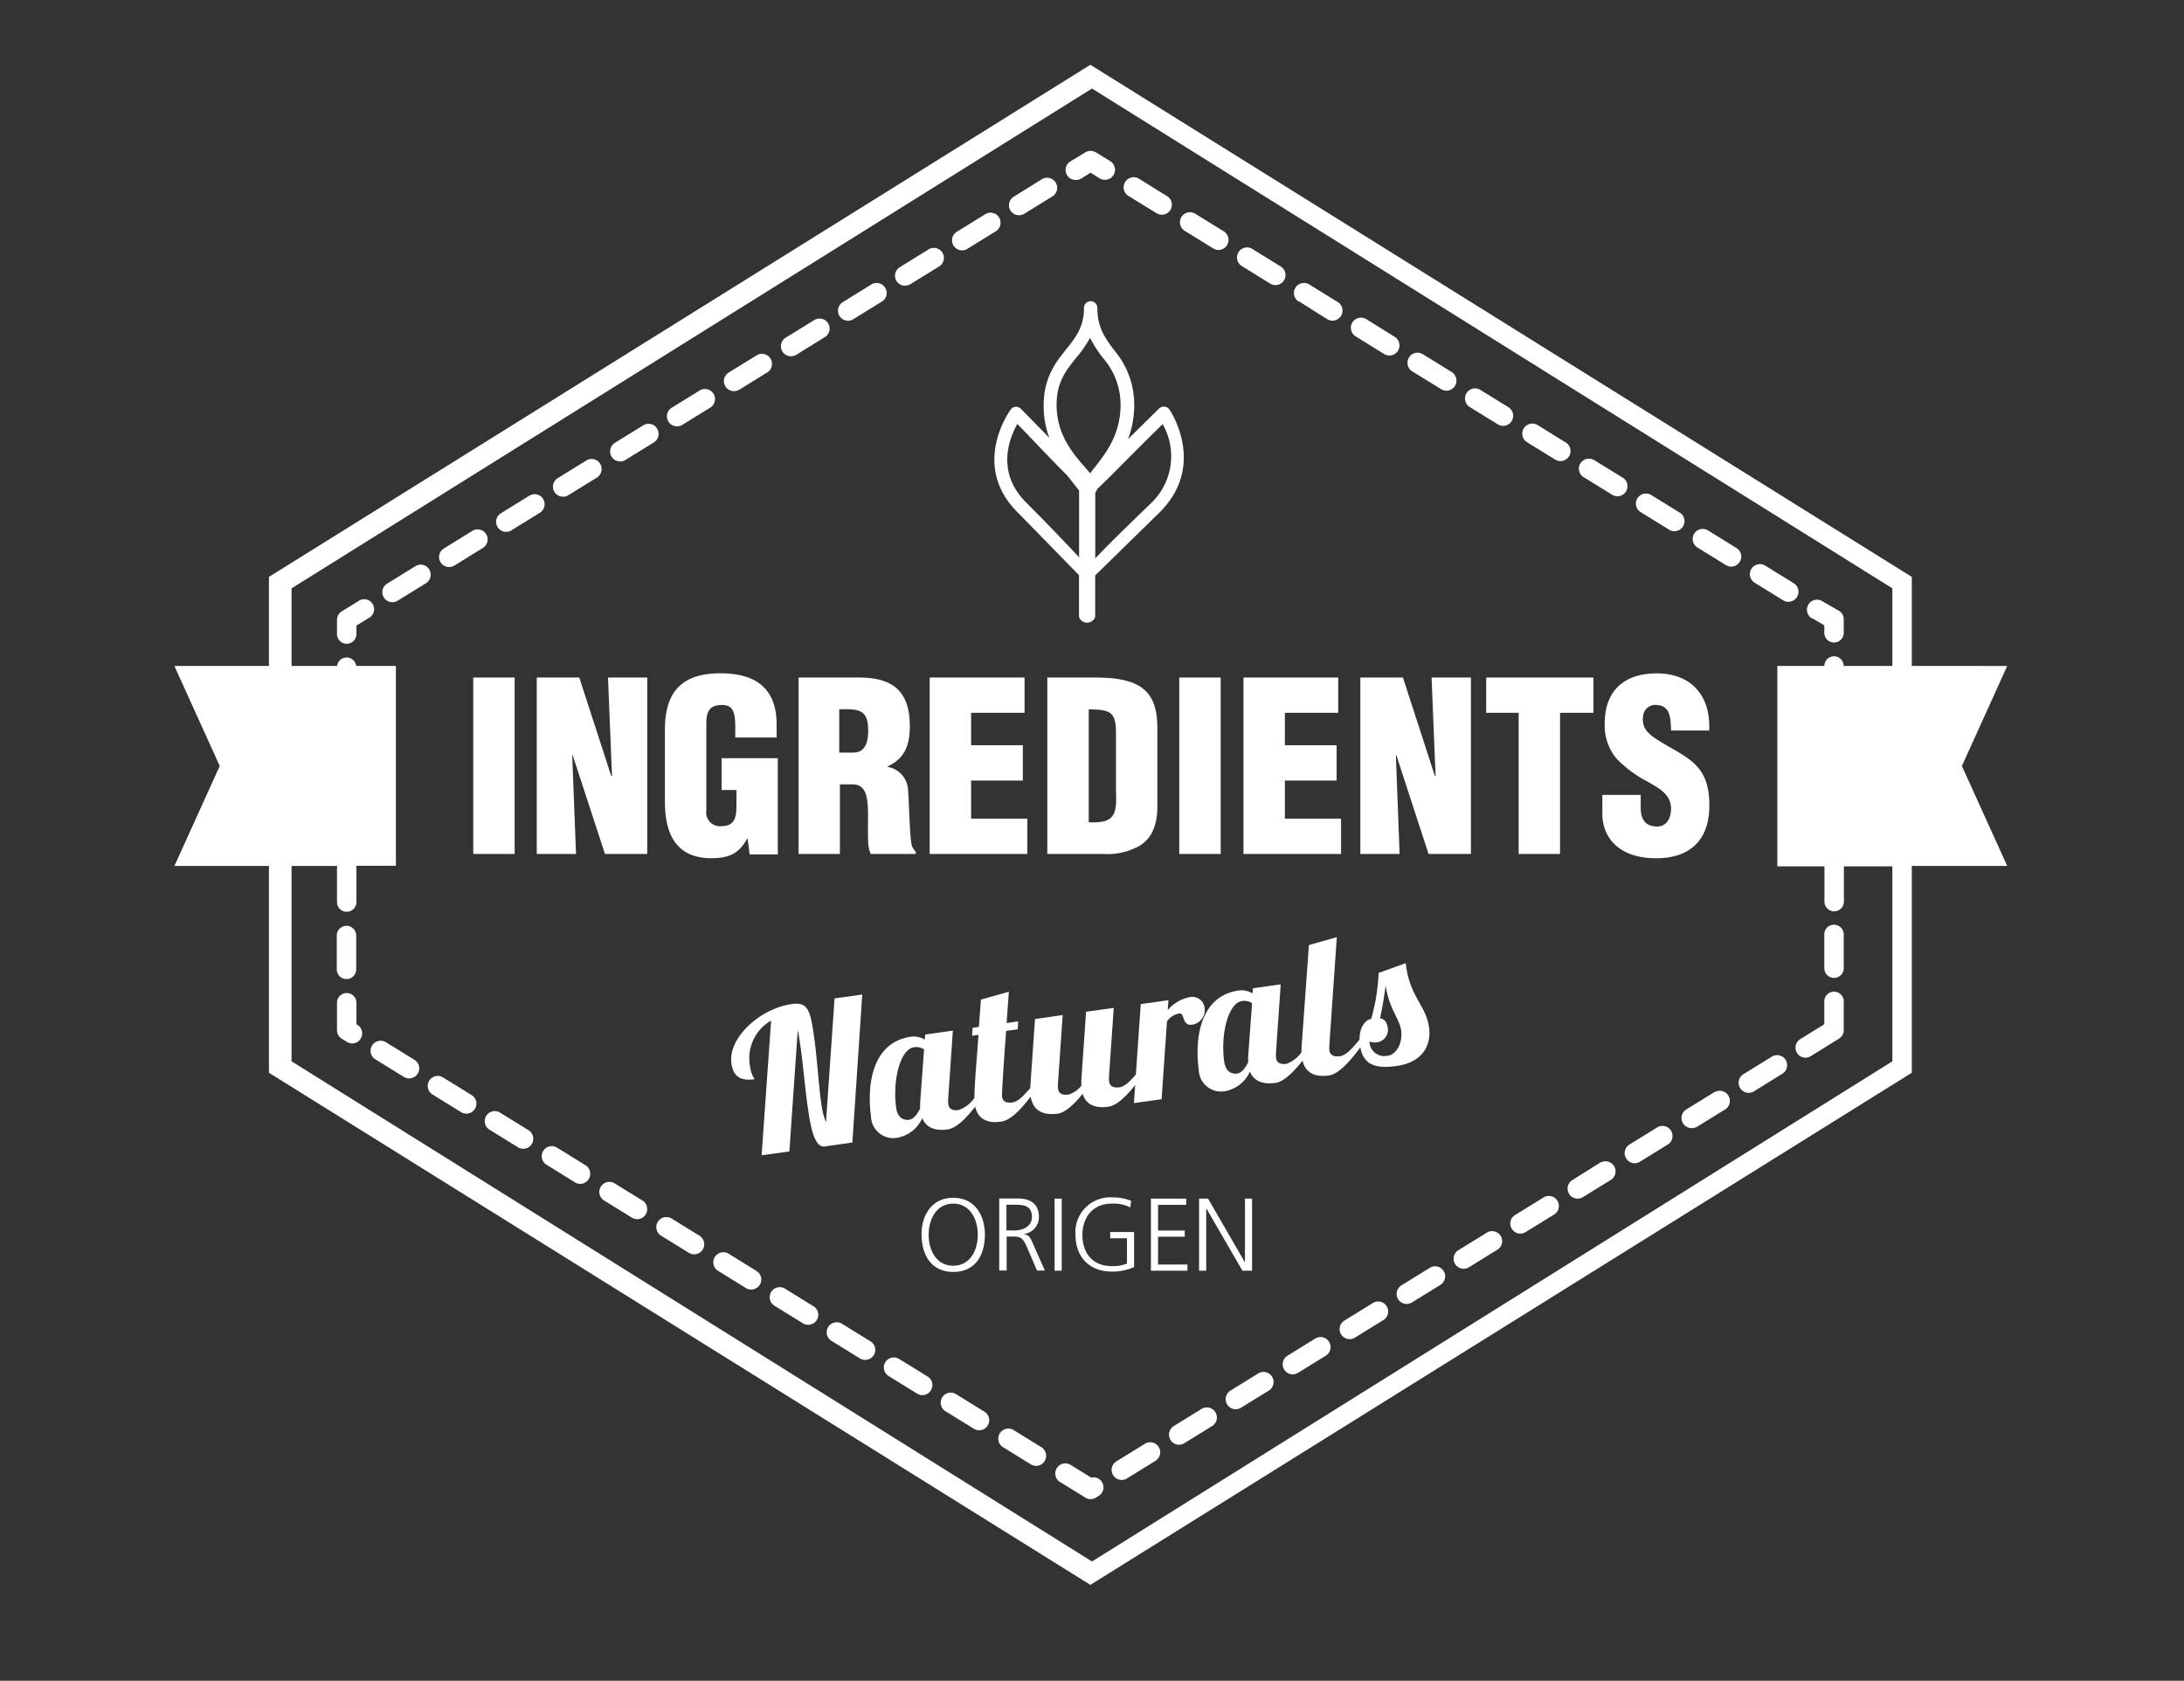 <svg xmlns="http://www.w3.org/2000/svg" id="beed5421-8189-466e-8fdb-19218b79ac6e" data-name="Disseny" width="294.3" height="226.46" viewBox="0 0 294.3 226.46"><rect x="0" y="0" width="294.3" height="226.46" fill="#333333" stroke="none"/><defs><style>.aae0a0ac-0501-4e18-ae5f-7c76ff3bb703{fill:#fff;}</style></defs><path class="aae0a0ac-0501-4e18-ae5f-7c76ff3bb703" d="M86.58,161.76l-3.84-2.37a1.36,1.36,0,0,0-1.42,2.31l3.84,2.37a1.41,1.41,0,0,0,.71.2,1.36,1.36,0,0,0,.71-2.51Z"></path><path class="aae0a0ac-0501-4e18-ae5f-7c76ff3bb703" d="M91.24,57.44a1.41,1.41,0,0,0,.71-.2l3.84-2.37a1.36,1.36,0,0,0-1.42-2.31l-3.84,2.37a1.35,1.35,0,0,0,.71,2.51Z"></path><path class="aae0a0ac-0501-4e18-ae5f-7c76ff3bb703" d="M60.52,76.4a1.32,1.32,0,0,0,.71-.2l3.84-2.37a1.35,1.35,0,1,0-1.42-2.3L59.81,73.9a1.34,1.34,0,0,0-.44,1.86A1.32,1.32,0,0,0,60.52,76.4Z"></path><path class="aae0a0ac-0501-4e18-ae5f-7c76ff3bb703" d="M55.86,142.8,52,140.43a1.35,1.35,0,1,0-1.42,2.3l3.84,2.37a1.32,1.32,0,0,0,.71.2,1.35,1.35,0,0,0,1.15-.64A1.34,1.34,0,0,0,55.86,142.8Z"></path><path class="aae0a0ac-0501-4e18-ae5f-7c76ff3bb703" d="M63.54,147.54l-3.84-2.37a1.35,1.35,0,1,0-1.42,2.3l3.84,2.37A1.36,1.36,0,0,0,64,149.4,1.34,1.34,0,0,0,63.54,147.54Z"></path><path class="aae0a0ac-0501-4e18-ae5f-7c76ff3bb703" d="M57.83,76.71A1.35,1.35,0,0,0,56,76.27l-3.84,2.37a1.35,1.35,0,1,0,1.42,2.3l3.84-2.37A1.36,1.36,0,0,0,57.83,76.71Z"></path><path class="aae0a0ac-0501-4e18-ae5f-7c76ff3bb703" d="M71.22,152.28l-3.84-2.37a1.35,1.35,0,0,0-1.42,2.3l3.84,2.37a1.35,1.35,0,0,0,1.42-2.3Z"></path><path class="aae0a0ac-0501-4e18-ae5f-7c76ff3bb703" d="M78.9,157l-3.84-2.37a1.35,1.35,0,1,0-1.42,2.3l3.84,2.38a1.41,1.41,0,0,0,.71.2A1.36,1.36,0,0,0,78.9,157Z"></path><path class="aae0a0ac-0501-4e18-ae5f-7c76ff3bb703" d="M48.13,138.06l-.1,0v-2.95a1.31,1.31,0,1,0-2.62,0v3.7a1.35,1.35,0,0,0,.65,1.15l.7.43a1.33,1.33,0,0,0,1.84-.44A1.36,1.36,0,0,0,48.13,138.06Z"></path><path class="aae0a0ac-0501-4e18-ae5f-7c76ff3bb703" d="M106.6,48a1.41,1.41,0,0,0,.71-.2l3.84-2.38a1.35,1.35,0,0,0-1.42-2.3l-3.84,2.37A1.35,1.35,0,0,0,106.6,48Z"></path><path class="aae0a0ac-0501-4e18-ae5f-7c76ff3bb703" d="M75.88,66.92a1.32,1.32,0,0,0,.71-.2l3.84-2.37a1.36,1.36,0,0,0,.44-1.86A1.34,1.34,0,0,0,79,62.05l-3.84,2.37a1.35,1.35,0,0,0-.45,1.86A1.37,1.37,0,0,0,75.88,66.92Z"></path><path class="aae0a0ac-0501-4e18-ae5f-7c76ff3bb703" d="M68.2,71.66a1.32,1.32,0,0,0,.71-.2l3.84-2.37a1.36,1.36,0,0,0,.44-1.86,1.34,1.34,0,0,0-1.86-.44l-3.84,2.37A1.34,1.34,0,0,0,67.05,71,1.32,1.32,0,0,0,68.2,71.66Z"></path><path class="aae0a0ac-0501-4e18-ae5f-7c76ff3bb703" d="M48.28,81l-2.22,1.37a1.36,1.36,0,0,0-.65,1.15v1.91a1.31,1.31,0,1,0,2.62,0V84.29l1.62-1A1.34,1.34,0,1,0,48.28,81Z"></path><path class="aae0a0ac-0501-4e18-ae5f-7c76ff3bb703" d="M46.72,131.92A1.32,1.32,0,0,0,48,130.57v-4.52a1.31,1.31,0,1,0-2.62,0v4.52A1.32,1.32,0,0,0,46.72,131.92Z"></path><path class="aae0a0ac-0501-4e18-ae5f-7c76ff3bb703" d="M98.92,52.7a1.41,1.41,0,0,0,.71-.2l3.84-2.37a1.36,1.36,0,0,0-1.42-2.31l-3.84,2.37a1.35,1.35,0,0,0,.71,2.51Z"></path><path class="aae0a0ac-0501-4e18-ae5f-7c76ff3bb703" d="M213.4,64.29l3.84,2.37a1.35,1.35,0,1,0,1.43-2.3L214.83,62a1.35,1.35,0,1,0-1.43,2.3Z"></path><path class="aae0a0ac-0501-4e18-ae5f-7c76ff3bb703" d="M198,54.81l3.84,2.37a1.44,1.44,0,0,0,.71.2,1.36,1.36,0,0,0,.72-2.51l-3.84-2.37A1.36,1.36,0,0,0,198,54.81Z"></path><path class="aae0a0ac-0501-4e18-ae5f-7c76ff3bb703" d="M205.72,59.55l3.84,2.37a1.34,1.34,0,0,0,.71.2,1.35,1.35,0,0,0,.72-2.5l-3.84-2.38a1.36,1.36,0,0,0-1.43,2.31Z"></path><path class="aae0a0ac-0501-4e18-ae5f-7c76ff3bb703" d="M190.36,50.07l3.84,2.37a1.45,1.45,0,0,0,.72.2,1.36,1.36,0,0,0,.71-2.51l-3.84-2.37a1.36,1.36,0,1,0-1.43,2.31Z"></path><path class="aae0a0ac-0501-4e18-ae5f-7c76ff3bb703" d="M244.14,83.26l1.69,1v1a1.31,1.31,0,1,0,2.62,0v-1.8a1.33,1.33,0,0,0-.62-1.15L245.55,81a1.35,1.35,0,1,0-1.41,2.31Z"></path><path class="aae0a0ac-0501-4e18-ae5f-7c76ff3bb703" d="M182.68,45.32l3.84,2.38a1.45,1.45,0,0,0,.72.2,1.36,1.36,0,0,0,.71-2.51L184.11,43a1.37,1.37,0,0,0-1.87.44A1.36,1.36,0,0,0,182.68,45.32Z"></path><path class="aae0a0ac-0501-4e18-ae5f-7c76ff3bb703" d="M236.44,78.51l3.84,2.37a1.35,1.35,0,1,0,1.43-2.3l-3.84-2.37a1.35,1.35,0,1,0-1.43,2.3Z"></path><path class="aae0a0ac-0501-4e18-ae5f-7c76ff3bb703" d="M221.08,69l3.84,2.37a1.35,1.35,0,1,0,1.43-2.3l-3.84-2.37a1.35,1.35,0,1,0-1.43,2.3Z"></path><path class="aae0a0ac-0501-4e18-ae5f-7c76ff3bb703" d="M122,38.47a1.32,1.32,0,0,0,.71-.2l3.84-2.37a1.35,1.35,0,1,0-1.42-2.3L121.25,36a1.35,1.35,0,0,0,.71,2.5Z"></path><path class="aae0a0ac-0501-4e18-ae5f-7c76ff3bb703" d="M129.64,33.73a1.32,1.32,0,0,0,.71-.2l3.84-2.37a1.36,1.36,0,0,0,.44-1.86,1.34,1.34,0,0,0-1.86-.44l-3.84,2.37a1.35,1.35,0,0,0,.71,2.5Z"></path><path class="aae0a0ac-0501-4e18-ae5f-7c76ff3bb703" d="M175,40.58,178.84,43a1.35,1.35,0,1,0,1.43-2.3l-3.84-2.37a1.35,1.35,0,1,0-1.43,2.3Z"></path><path class="aae0a0ac-0501-4e18-ae5f-7c76ff3bb703" d="M114.28,43.22A1.33,1.33,0,0,0,115,43l3.84-2.37a1.35,1.35,0,1,0-1.42-2.3l-3.84,2.37a1.35,1.35,0,0,0,.71,2.51Z"></path><path class="aae0a0ac-0501-4e18-ae5f-7c76ff3bb703" d="M145,24.25a1.41,1.41,0,0,0,.71-.2l1.25-.78,1.16.72a1.36,1.36,0,1,0,1.43-2.31l-1.87-1.15a1.36,1.36,0,0,0-1.43,0l-2,1.21a1.35,1.35,0,0,0,.71,2.51Z"></path><path class="aae0a0ac-0501-4e18-ae5f-7c76ff3bb703" d="M167.33,35.84l3.83,2.37a1.35,1.35,0,1,0,1.43-2.3l-3.84-2.37a1.35,1.35,0,1,0-1.42,2.3Z"></path><path class="aae0a0ac-0501-4e18-ae5f-7c76ff3bb703" d="M152,26.36l3.85,2.37a1.3,1.3,0,0,0,.71.2,1.35,1.35,0,0,0,.71-2.5l-3.84-2.38A1.36,1.36,0,0,0,152,26.36Z"></path><path class="aae0a0ac-0501-4e18-ae5f-7c76ff3bb703" d="M159.64,31.1l3.84,2.37a1.35,1.35,0,1,0,1.43-2.3l-3.84-2.37a1.35,1.35,0,1,0-1.43,2.3Z"></path><path class="aae0a0ac-0501-4e18-ae5f-7c76ff3bb703" d="M137.32,29a1.32,1.32,0,0,0,.71-.2l3.84-2.37a1.36,1.36,0,0,0-1.43-2.31l-3.83,2.38a1.35,1.35,0,0,0-.45,1.86A1.37,1.37,0,0,0,137.32,29Z"></path><path class="aae0a0ac-0501-4e18-ae5f-7c76ff3bb703" d="M185,175.56l-3.84,2.37a1.35,1.35,0,1,0,1.42,2.3l3.84-2.37a1.35,1.35,0,1,0-1.42-2.3Z"></path><path class="aae0a0ac-0501-4e18-ae5f-7c76ff3bb703" d="M192.68,170.82l-3.84,2.37a1.35,1.35,0,1,0,1.42,2.3l3.84-2.37a1.35,1.35,0,0,0-1.42-2.3Z"></path><path class="aae0a0ac-0501-4e18-ae5f-7c76ff3bb703" d="M200.36,166.08l-3.84,2.37a1.35,1.35,0,0,0,.71,2.5,1.32,1.32,0,0,0,.71-.2l3.84-2.37a1.35,1.35,0,0,0-1.42-2.3Z"></path><path class="aae0a0ac-0501-4e18-ae5f-7c76ff3bb703" d="M177.32,180.3l-3.84,2.37a1.36,1.36,0,0,0,.71,2.51,1.41,1.41,0,0,0,.71-.2l3.84-2.37a1.36,1.36,0,0,0-1.42-2.31Z"></path><path class="aae0a0ac-0501-4e18-ae5f-7c76ff3bb703" d="M88.55,57.75a1.35,1.35,0,0,0-1.86-.45l-3.84,2.37a1.36,1.36,0,0,0,.71,2.51,1.32,1.32,0,0,0,.71-.2l3.84-2.37A1.36,1.36,0,0,0,88.55,57.75Z"></path><path class="aae0a0ac-0501-4e18-ae5f-7c76ff3bb703" d="M154.28,194.53l-3.84,2.37a1.34,1.34,0,0,0-.44,1.86,1.35,1.35,0,0,0,1.15.64,1.32,1.32,0,0,0,.71-.2l3.84-2.37a1.35,1.35,0,1,0-1.42-2.3Z"></path><path class="aae0a0ac-0501-4e18-ae5f-7c76ff3bb703" d="M162,189.78l-3.84,2.37a1.36,1.36,0,0,0,.71,2.51,1.32,1.32,0,0,0,.71-.2l3.84-2.37a1.36,1.36,0,0,0-1.42-2.31Z"></path><path class="aae0a0ac-0501-4e18-ae5f-7c76ff3bb703" d="M208,161.34l-3.84,2.37a1.34,1.34,0,0,0-.44,1.86,1.35,1.35,0,0,0,1.15.64,1.32,1.32,0,0,0,.71-.2l3.84-2.37a1.35,1.35,0,1,0-1.42-2.3Z"></path><path class="aae0a0ac-0501-4e18-ae5f-7c76ff3bb703" d="M147.05,199.09l-2.87-1.77a1.36,1.36,0,0,0-1.42,2.31l3.49,2.15a1.32,1.32,0,0,0,1.43,0l.34-.21a1.35,1.35,0,0,0-1-2.48Z"></path><path class="aae0a0ac-0501-4e18-ae5f-7c76ff3bb703" d="M247.14,133.61a1.32,1.32,0,0,0-1.31,1.36V138l-3.22,2a1.35,1.35,0,0,0,.7,2.51,1.32,1.32,0,0,0,.7-.21l3.82-2.37a1.32,1.32,0,0,0,.62-1.15V135A1.33,1.33,0,0,0,247.14,133.61Z"></path><path class="aae0a0ac-0501-4e18-ae5f-7c76ff3bb703" d="M238.76,142.37l-3.84,2.37a1.36,1.36,0,0,0,.71,2.51,1.41,1.41,0,0,0,.71-.2l3.84-2.38a1.35,1.35,0,1,0-1.42-2.3Z"></path><path class="aae0a0ac-0501-4e18-ae5f-7c76ff3bb703" d="M247.14,124.59a1.31,1.31,0,0,0-1.31,1.35v4.51a1.31,1.31,0,1,0,2.62,0v-4.51A1.32,1.32,0,0,0,247.14,124.59Z"></path><path class="aae0a0ac-0501-4e18-ae5f-7c76ff3bb703" d="M215.72,156.59,211.88,159a1.34,1.34,0,0,0-.44,1.86,1.35,1.35,0,0,0,1.15.64,1.32,1.32,0,0,0,.71-.2l3.84-2.37a1.36,1.36,0,0,0-1.42-2.31Z"></path><path class="aae0a0ac-0501-4e18-ae5f-7c76ff3bb703" d="M234,73.84l-3.84-2.37a1.35,1.35,0,1,0-1.43,2.3l3.84,2.37a1.35,1.35,0,1,0,1.43-2.3Z"></path><path class="aae0a0ac-0501-4e18-ae5f-7c76ff3bb703" d="M223.4,151.85l-3.84,2.37a1.36,1.36,0,0,0,.71,2.51,1.41,1.41,0,0,0,.71-.2l3.84-2.37a1.36,1.36,0,0,0-1.42-2.31Z"></path><path class="aae0a0ac-0501-4e18-ae5f-7c76ff3bb703" d="M231.08,147.11l-3.84,2.37A1.36,1.36,0,0,0,228,152a1.41,1.41,0,0,0,.71-.2l3.84-2.37a1.36,1.36,0,0,0-1.42-2.31Z"></path><path class="aae0a0ac-0501-4e18-ae5f-7c76ff3bb703" d="M169.64,185l-3.84,2.37a1.36,1.36,0,0,0,.71,2.51,1.41,1.41,0,0,0,.71-.2l3.84-2.37a1.36,1.36,0,0,0-1.42-2.31Z"></path><path class="aae0a0ac-0501-4e18-ae5f-7c76ff3bb703" d="M125,185.47l-3.84-2.37a1.35,1.35,0,0,0-1.42,2.3l3.84,2.37a1.33,1.33,0,0,0,1.86-.44A1.35,1.35,0,0,0,125,185.47Z"></path><path class="aae0a0ac-0501-4e18-ae5f-7c76ff3bb703" d="M117.3,180.73l-3.84-2.37a1.35,1.35,0,1,0-1.42,2.3l3.84,2.37a1.36,1.36,0,0,0,1.86-.44A1.34,1.34,0,0,0,117.3,180.73Z"></path><path class="aae0a0ac-0501-4e18-ae5f-7c76ff3bb703" d="M109.62,176l-3.84-2.37a1.35,1.35,0,1,0-1.42,2.3l3.84,2.37a1.32,1.32,0,0,0,.71.2,1.35,1.35,0,0,0,1.15-.64A1.34,1.34,0,0,0,109.62,176Z"></path><path class="aae0a0ac-0501-4e18-ae5f-7c76ff3bb703" d="M132.66,190.21l-3.84-2.37a1.35,1.35,0,1,0-1.42,2.3l3.84,2.37a1.35,1.35,0,0,0,1.42-2.3Z"></path><path class="aae0a0ac-0501-4e18-ae5f-7c76ff3bb703" d="M94.26,166.5l-3.84-2.37A1.36,1.36,0,0,0,89,166.44l3.84,2.37a1.41,1.41,0,0,0,.71.2,1.36,1.36,0,0,0,.71-2.51Z"></path><path class="aae0a0ac-0501-4e18-ae5f-7c76ff3bb703" d="M101.94,171.25l-3.84-2.38a1.36,1.36,0,0,0-1.42,2.31l3.84,2.37a1.32,1.32,0,0,0,.71.2,1.35,1.35,0,0,0,1.15-.64A1.34,1.34,0,0,0,101.94,171.25Z"></path><path class="aae0a0ac-0501-4e18-ae5f-7c76ff3bb703" d="M140.34,195l-3.84-2.37a1.36,1.36,0,0,0-1.42,2.31l3.84,2.37a1.41,1.41,0,0,0,.71.2,1.36,1.36,0,0,0,.71-2.51Z"></path><path class="aae0a0ac-0501-4e18-ae5f-7c76ff3bb703" d="M264.37,103.21l6.11-13.48H257.62v-12l-110.69-69-110.69,69v12H23.5l6.11,13.48L23.5,116.68H36.24v27.86l110.69,69,110.69-69V116.68h12.86ZM255,143,147.15,210.39,39.29,143V116.68h6.17a1.34,1.34,0,0,0-.05.35v4.51a1.31,1.31,0,1,0,2.62,0V117a1.34,1.34,0,0,0-.05-.35h5.37V89.73H48a1.3,1.3,0,0,0-2.58,0H39.29V79.27L147.15,11.93,255,79.27V89.73h-6.56a1.3,1.3,0,0,0-2.6,0H239.5v27h6.35a1.79,1.79,0,0,0,0,.24v4.51a1.31,1.31,0,1,0,2.62,0v-4.51a1.79,1.79,0,0,0,0-.24H255Z"></path><path class="aae0a0ac-0501-4e18-ae5f-7c76ff3bb703" d="M116.19,134l-3.73.52-1.16,16.71a11.31,11.31,0,0,1-.66-2.79c-.35-2.51-.55-6-.93-8.67-.52-3.7-.86-4.79-3-4.49-4.33.61-8.63,4.58-8.15,8,.27,1.87,1.34,2.38,3.13,2.13a3.69,3.69,0,0,1-.61-1.71,5.83,5.83,0,0,1,2.83-6.19l-1.28,18.15,3.74-.52,1.13-16.34c.16.72.26,1.5.38,2.3.38,2.7.62,5.75,1,8.29.42,3,1,5.25,2.25,5.08l3.73-.53Z"></path><path class="aae0a0ac-0501-4e18-ae5f-7c76ff3bb703" d="M145.89,147.38c.44,1.47,1.73,2,3.49,1.73,1.17-.16,2.49-1.53,3.59-2.92l-.17,2.44,3.73-.52.72-10.47a2.39,2.39,0,0,1,1.67-1.08c.78-.11.29,1.71,1.74,1.5a2,2,0,0,0,1.66-2.3,1.67,1.67,0,0,0-2.1-1.39,5.21,5.21,0,0,0-2.87,1.73l.1-1.34-3.73.53-.66,9.49c-.7.81-1.46,1.61-2.17,1.71-1,.15-1.36-.23-1.44-.8a5.47,5.47,0,0,1,0-.82l.63-9.07-3.73.52-.63,9.08a6.75,6.75,0,0,0,0,.88,3.54,3.54,0,0,1-1.71,1.19c-1,.15-1.36-.23-1.44-.8a5.52,5.52,0,0,1,0-.82l.63-9.08-3.73.53-.63,9.07v.22c-.76.88-1.6,1.83-2.38,1.94-1,.15-1.35-.2-1.43-.8,0-.13-.08-.38.55-8.83l1.56-.21.06-1.07-1.56.22c.17-2.4.31-4.22.31-4.22l-3.77,1.06-.27,3.68-.85.12-.07,1.07.86-.12c-.11,2-.54,6.41-.55,8.51a4.4,4.4,0,0,1-2.09,1.62c-1,.14-1.35-.24-1.43-.81a4.4,4.4,0,0,1,0-.82l.62-9.07-3.73.53-.06.69a2.85,2.85,0,0,0-1.83-.4c-5.18.73-6,6.29-5.41,10.75a3,3,0,0,0,3.68,2.84,4.56,4.56,0,0,0,3.23-2.62c.52,1.3,1.75,1.76,3.43,1.52,1.22-.17,2.58-1.63,3.7-3.06.38,1.69,1.68,2.31,3.55,2,1.3-.18,2.78-1.84,3.93-3.36.3,1.89,1.66,2.57,3.63,2.3C143.57,149.93,144.83,148.7,145.89,147.38ZM124,148.46a5.42,5.42,0,0,0,0,.88c-.39.79-.88,1.44-1.47,1.53s-1.55-.08-1.77-1.63c-.49-3.53.48-7.87,2.42-8.14a1.94,1.94,0,0,1,1.34.29Z"></path><path class="aae0a0ac-0501-4e18-ae5f-7c76ff3bb703" d="M192.57,138.43c-.43-3-2.5-4-3.1-8.29l-.05-.36-3.65,1.31a25.84,25.84,0,0,1-1,6.19c-.89.19-1.58,1.21-1.57,2.79-.82,1-1.76,2.12-2.63,2.24s-1.35-.2-1.43-.77a4.91,4.91,0,0,1,0-.85l1-14.42-3.76,1.06-1,13.89c0,.2,0,.38,0,.56a4.21,4.21,0,0,1-2,1.55c-1,.14-1.35-.23-1.43-.8a5.52,5.52,0,0,1,0-.82l.63-9.08-3.74.53-.06.69a2.84,2.84,0,0,0-1.83-.4c-5.18.73-6,6.3-5.41,10.75A3,3,0,0,0,165.2,147a4.56,4.56,0,0,0,3.23-2.62c.52,1.3,1.75,1.76,3.44,1.53,1.19-.17,2.54-1.6,3.65-3,.39,1.65,1.68,2.25,3.54,2,1.42-.2,3.05-2.17,4.25-3.79.43,2.32,2,2.91,4.86,2.51C191.67,143.16,192.91,140.84,192.57,138.43Zm-24.37,3.8a5.47,5.47,0,0,0,0,.88c-.39.8-.88,1.45-1.47,1.53s-1.55-.07-1.77-1.63c-.49-3.52.48-7.86,2.43-8.14a2,2,0,0,1,1.33.29Zm18.85,0a2,2,0,0,1-2.51-1.9,2,2,0,0,0,1,.11,1.71,1.71,0,0,0,1.48-1.9c-.11-.78-.41-1.22-1.06-1.34a44.19,44.19,0,0,0,.75-4.41c.51,3.23,1.87,4.44,2.1,6.05C189.05,140.86,187.93,142.12,187.05,142.25Z"></path><path class="aae0a0ac-0501-4e18-ae5f-7c76ff3bb703" d="M141.41,59l-3.84-3.92a.88.88,0,0,0-.7-.27.86.86,0,0,0-.66.35c-.06.08-5.5,7.45.89,13.85.82.82,6.6,6.75,8.3,8.49V83c0,.5.59.9,1.09.9s1.09-.4,1.09-.9V77.53L156.3,69c6.37-6.39,1.33-13.76,1.28-13.83a.89.89,0,0,0-.66-.38.93.93,0,0,0-.73.25L152,59.17a12.88,12.88,0,0,0,.84-4.63,11.32,11.32,0,0,0-2.75-7.41c-1.19-1.62-2.22-3-2.22-5.65a.9.9,0,0,0-1.8,0c0,2.6-1.13,4-2.43,5.62s-3,3.76-3,7.44A11.93,11.93,0,0,0,141.41,59Zm4,13.2V75.1c-2.18-2.39-6.42-6.69-7.13-7.39-4.13-4.13-2.25-8.69-1.19-10.59,1.59,1.63,5,5.26,6.69,6.91l1.63,2.06Zm11.29-15a8.71,8.71,0,0,1-1.58,10.58c-.7.7-5.34,5.1-7.53,7.46V66.38a1,1,0,0,0,.24-.46l1.89-1.84C151.4,62.39,155,58.76,156.69,57.13ZM145,48.23a16.14,16.14,0,0,0,1.89-2.71,16.35,16.35,0,0,0,1.71,2.68,9.55,9.55,0,0,1,2.4,6.34c0,4-2,6.55-3.45,8.39-.24.3-.46.58-.65.84-.22-.27-.48-.56-.75-.87-1.59-1.84-3.77-4.35-3.77-8.36C142.38,51.49,143.65,49.91,145,48.23Z"></path><rect class="aae0a0ac-0501-4e18-ae5f-7c76ff3bb703" x="63.77" y="91.29" width="5.58" height="23.77"></rect><polygon class="aae0a0ac-0501-4e18-ae5f-7c76ff3bb703" points="77.11 101.81 77.17 101.75 81.52 115.06 87.22 115.06 87.22 91.29 81.93 91.29 82.47 104.57 82.37 104.57 78.06 91.29 72.33 91.29 72.33 115.06 77.62 115.06 77.11 101.81"></polygon><path class="aae0a0ac-0501-4e18-ae5f-7c76ff3bb703" d="M100.69,113h.06l.26,2.12h3.8V102.16H97.24v4.28h2v1.87c0,1.52-.06,3-2,3a1.85,1.85,0,0,1-2.06-2.12V97.47c0-1.56.41-2.51,2.15-2.48,1.49,0,1.75,1.05,1.75,3.08v1.3h5.57V97.59c0-4.85-2.82-6.87-7.57-6.87-5.1,0-7.48,2.4-7.48,7.57v9.76c0,4.31,1.52,7.58,6.24,7.58C98.28,115.63,99.55,115,100.69,113Z"></path><path class="aae0a0ac-0501-4e18-ae5f-7c76ff3bb703" d="M117,113.69a5,5,0,0,0,.32,1.37h6.08v-.32a2.17,2.17,0,0,1-.54-.82c-.31-1.53-.34-5.61-.5-7.52a3.29,3.29,0,0,0-2.76-3.07v-.06c2.34-1.08,3-2.89,3-5.42,0-4.73-2.29-6.56-6.85-6.56h-8.14v23.77h5.57v-9.38H115c1.3.09,1.75,1,1.9,2.5S116.89,111.6,117,113.69Zm-2-12.29h-1.91V95.57c2.73-.07,3.9.06,3.9,2.88C117,99.91,116.63,101.4,115,101.4Z"></path><polygon class="aae0a0ac-0501-4e18-ae5f-7c76ff3bb703" points="138.06 96.04 138.06 91.29 125.28 91.29 125.28 115.06 138.44 115.06 138.44 110.3 130.86 110.3 130.86 105.17 137.83 105.17 137.83 100.41 130.86 100.41 130.86 96.04 138.06 96.04"></polygon><path class="aae0a0ac-0501-4e18-ae5f-7c76ff3bb703" d="M147.18,91.29h-6.05v23.77h7.51a8.87,8.87,0,0,0,4.94-1.11c1.62-1,2.35-2.76,2.38-5.14V98.26c0-2.28-.35-4.6-2.5-5.86C151.65,91.35,149.21,91.29,147.18,91.29Zm-.47,19.49V95.57c2.72.06,3.64.22,3.67,3v7.76C150.48,109.51,150.45,111,146.71,110.78Z"></path><rect class="aae0a0ac-0501-4e18-ae5f-7c76ff3bb703" x="158.91" y="91.29" width="5.58" height="23.77"></rect><polygon class="aae0a0ac-0501-4e18-ae5f-7c76ff3bb703" points="180.33 96.04 180.33 91.29 167.56 91.29 167.56 115.06 180.71 115.06 180.71 110.3 173.14 110.3 173.14 105.17 180.11 105.17 180.11 100.41 173.14 100.41 173.14 96.04 180.33 96.04"></polygon><polygon class="aae0a0ac-0501-4e18-ae5f-7c76ff3bb703" points="183.31 115.06 188.6 115.06 188.1 101.81 188.16 101.75 192.5 115.06 198.21 115.06 198.21 91.29 192.91 91.29 193.45 104.57 193.36 104.57 189.05 91.29 183.31 91.29 183.31 115.06"></polygon><polygon class="aae0a0ac-0501-4e18-ae5f-7c76ff3bb703" points="214.72 91.29 200.27 91.29 200.27 96.04 204.64 96.04 204.64 115.06 210.22 115.06 210.22 96.04 214.72 96.04 214.72 91.29"></polygon><path class="aae0a0ac-0501-4e18-ae5f-7c76ff3bb703" d="M223.34,95c1.84.13,1.77,2,1.84,3.43h5.13c.25-4.47-2.22-7.7-7.07-7.7-4.31,0-7,2.28-7,6.75a6.94,6.94,0,0,0,1.61,4.75,16.16,16.16,0,0,0,4.22,3.11c1.46.88,3.11,1.65,3.11,3.64,0,1.21-.57,2.38-1.87,2.38-1.78,0-2.22-1.21-2.22-2.57V107.1h-5.17v2.54c0,3.14,2.16,6,7.26,6,4.63,0,7.16-2.54,7.16-7.1,0-2.89-.76-4.47-2.06-5.68s-3.1-2-5.2-3.35c-1.1-.77-1.83-1.49-1.68-2.92A1.66,1.66,0,0,1,223.34,95Z"></path><path class="aae0a0ac-0501-4e18-ae5f-7c76ff3bb703" d="M128.45,171.38c2.8,0,4.24-2,4.27-5,0-2.63-1.35-5-4.27-5s-4.3,2.4-4.27,5C124.21,169.33,125.66,171.38,128.45,171.38Zm0-9.21c2.28,0,3.31,2.13,3.31,4.19s-1,4.18-3.31,4.18-3.31-2.12-3.31-4.18S126.17,162.17,128.45,162.17Z"></path><path class="aae0a0ac-0501-4e18-ae5f-7c76ff3bb703" d="M140,164c0-1.78-1.12-2.52-2.85-2.52h-2.5v9.71h1v-4.58h.79c.92,0,1.34.05,1.89,1.3l1.41,3.28h1.06l-1.66-3.75c-.31-.66-.47-1.08-1.25-1.17v0A2.29,2.29,0,0,0,140,164Zm-3.38,1.78h-1v-3.46h1c1.32,0,2.44.09,2.44,1.68C139,165.37,137.71,165.8,136.58,165.8Z"></path><rect class="aae0a0ac-0501-4e18-ae5f-7c76ff3bb703" x="142.11" y="161.5" width="0.96" height="9.71"></rect><path class="aae0a0ac-0501-4e18-ae5f-7c76ff3bb703" d="M149.82,162.17a5.19,5.19,0,0,1,2.49.51l.11-.89a6.89,6.89,0,0,0-2.6-.46,4.69,4.69,0,0,0-4.9,5c0,3,1.84,5,4.9,5a7.31,7.31,0,0,0,3-.6V166h-3.22v.84h2.26v3.41a5.07,5.07,0,0,1-2.06.34c-2.56,0-3.94-1.74-3.94-4.18S147.3,162.17,149.82,162.17Z"></path><polygon class="aae0a0ac-0501-4e18-ae5f-7c76ff3bb703" points="159.85 162.34 159.85 161.5 155.09 161.5 155.09 171.21 160.01 171.21 160.01 170.38 156.05 170.38 156.05 166.63 159.65 166.63 159.65 165.8 156.05 165.8 156.05 162.34 159.85 162.34"></polygon><polygon class="aae0a0ac-0501-4e18-ae5f-7c76ff3bb703" points="162.54 162.84 162.57 162.84 167.42 171.21 168.72 171.21 168.72 161.5 167.76 161.5 167.76 170.04 167.73 170.04 162.79 161.5 161.58 161.5 161.58 171.21 162.54 171.21 162.54 162.84"></polygon></svg>